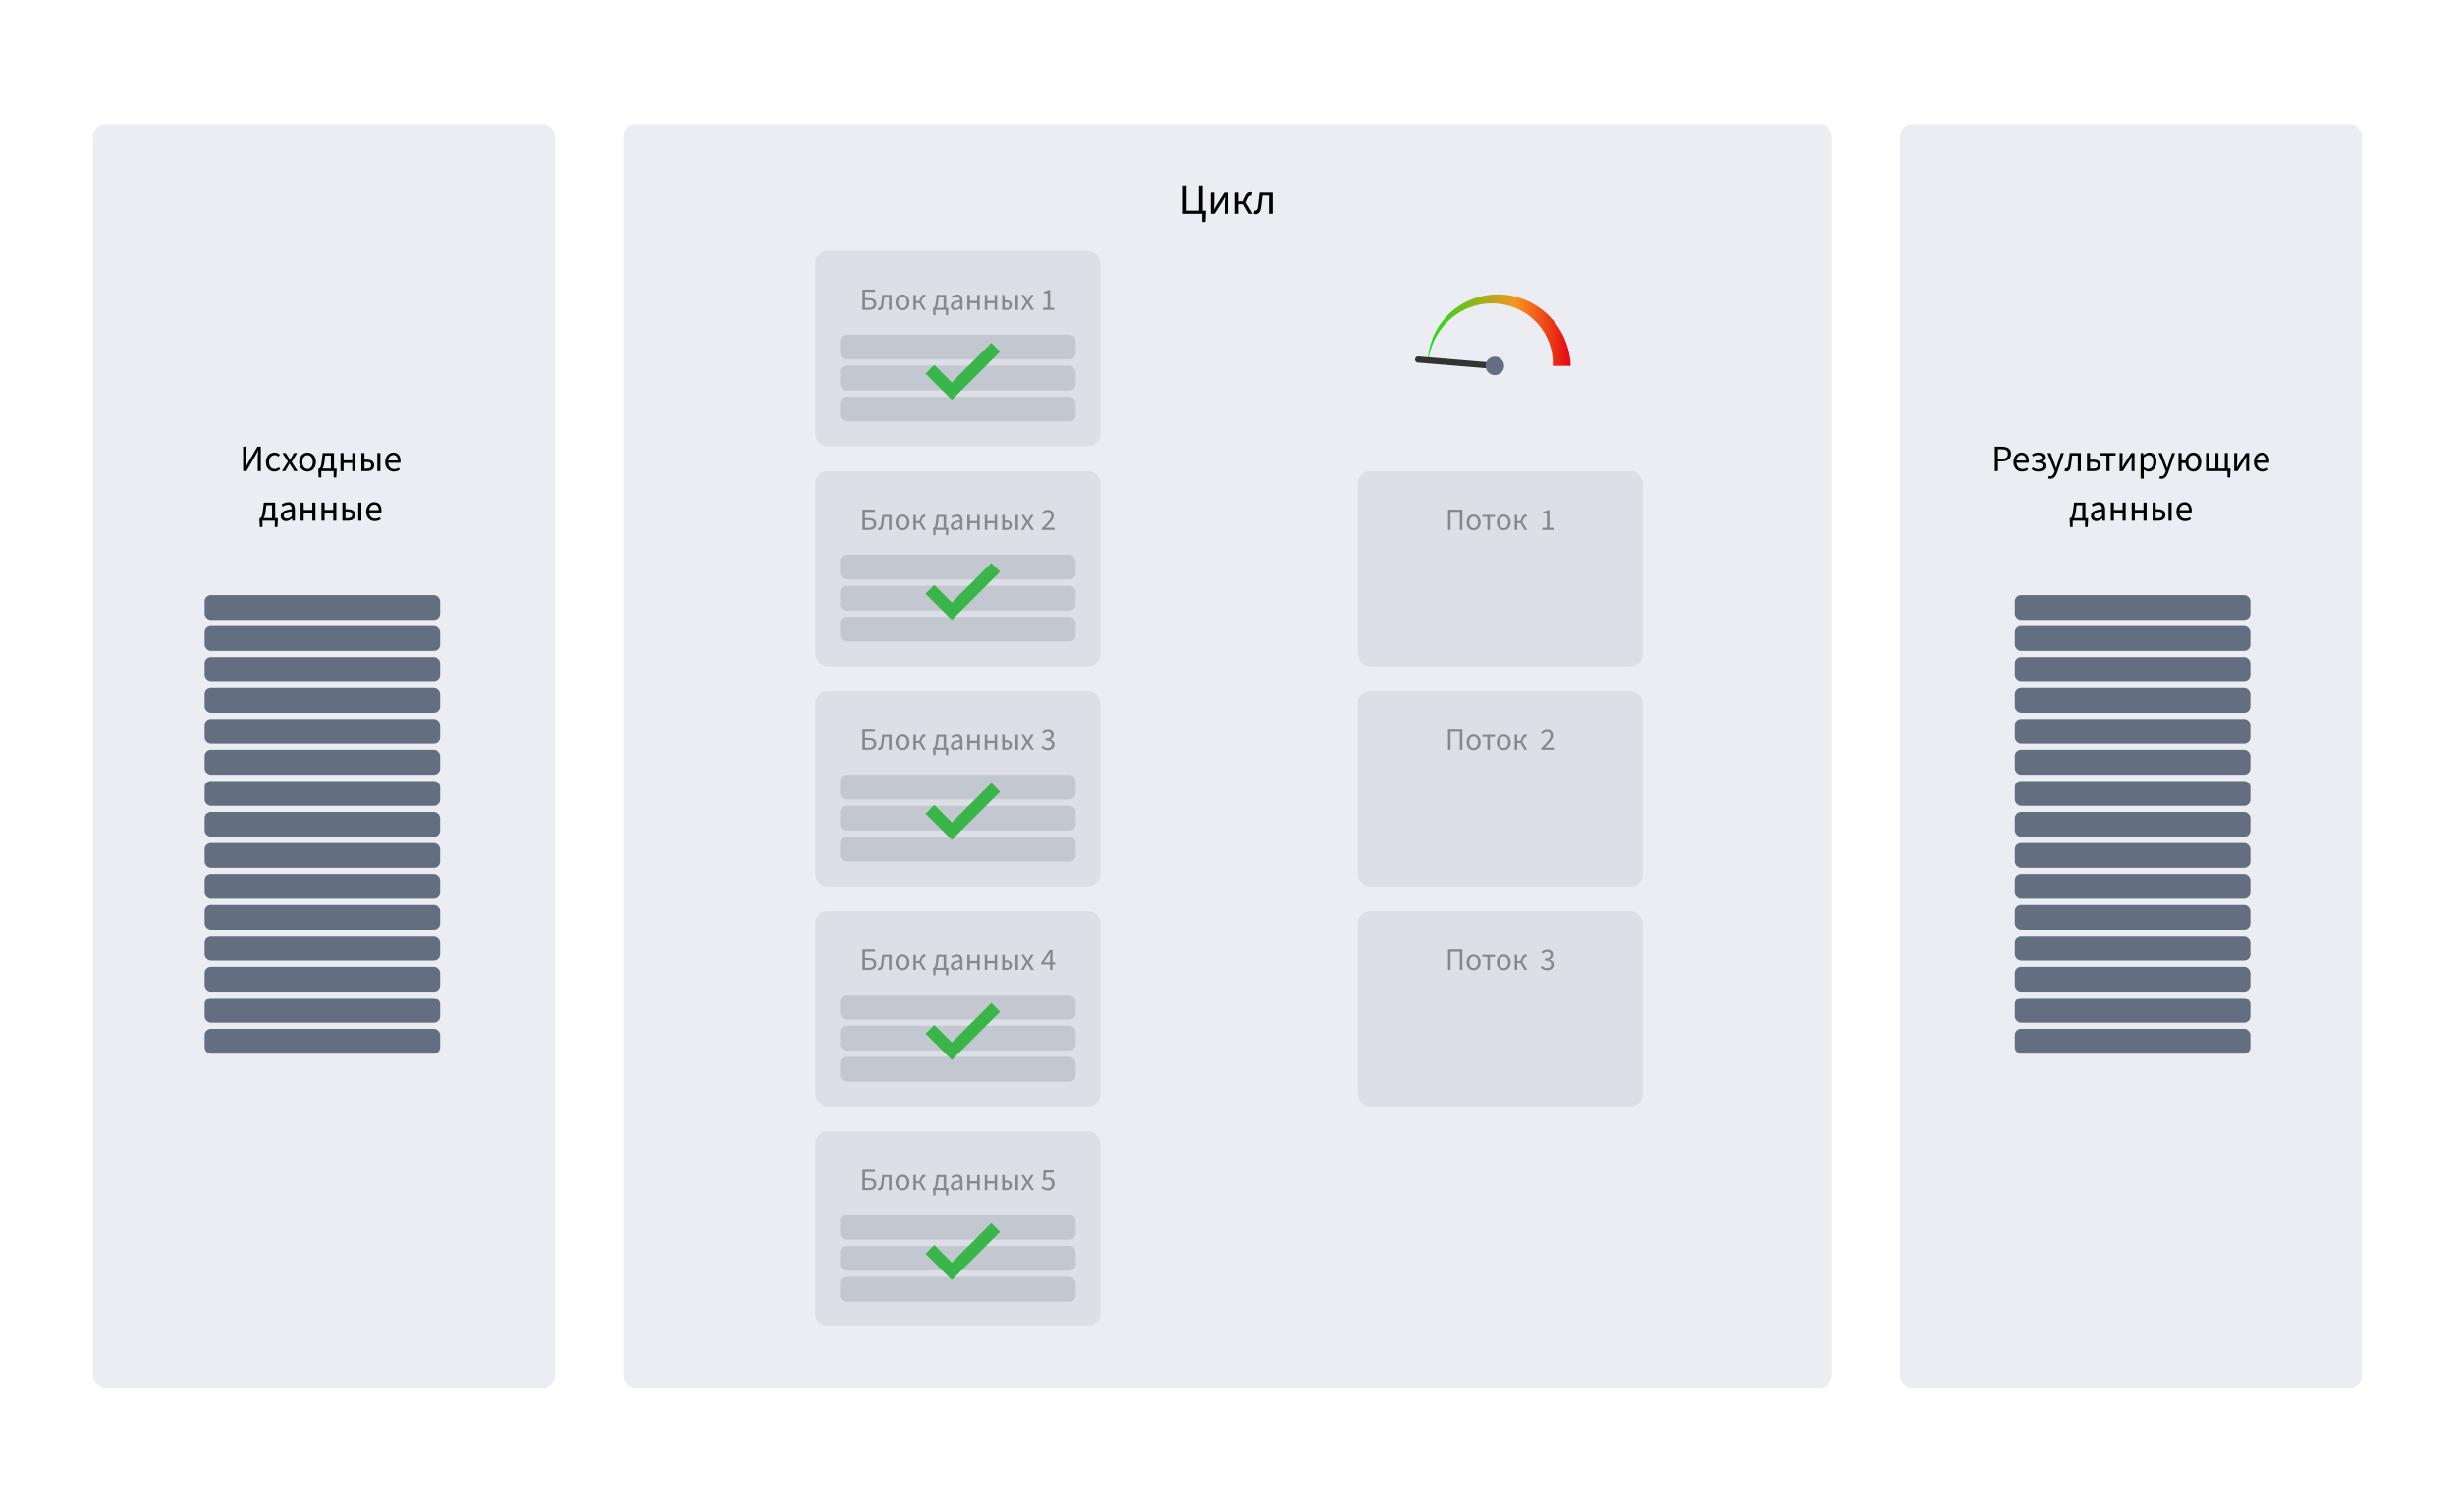 <svg width="792" height="488" viewBox="0 0 792 488" fill="none" xmlns="http://www.w3.org/2000/svg">
<rect width="792" height="488" fill="white"/>
<rect x="613" y="40" width="149" height="408" rx="4" fill="#ECEDF2"/>
<rect x="201" y="40" width="390" height="408" rx="4" fill="#ECEDF2"/>
<rect x="30" y="40" width="149" height="408" rx="4" fill="#ECEDF2"/>
<rect x="66" y="192" width="76" height="8" rx="2" fill="#636F80"/>
<rect x="66" y="202" width="76" height="8" rx="2" fill="#636F80"/>
<rect x="66" y="212" width="76" height="8" rx="2" fill="#636F80"/>
<rect x="66" y="222" width="76" height="8" rx="2" fill="#636F80"/>
<rect x="66" y="232" width="76" height="8" rx="2" fill="#636F80"/>
<rect x="66" y="242" width="76" height="8" rx="2" fill="#636F80"/>
<rect x="66" y="252" width="76" height="8" rx="2" fill="#636F80"/>
<rect x="66" y="262" width="76" height="8" rx="2" fill="#636F80"/>
<rect x="66" y="272" width="76" height="8" rx="2" fill="#636F80"/>
<rect x="66" y="282" width="76" height="8" rx="2" fill="#636F80"/>
<rect x="66" y="292" width="76" height="8" rx="2" fill="#636F80"/>
<rect x="66" y="302" width="76" height="8" rx="2" fill="#636F80"/>
<rect x="66" y="312" width="76" height="8" rx="2" fill="#636F80"/>
<rect x="66" y="322" width="76" height="8" rx="2" fill="#636F80"/>
<rect x="66" y="332" width="76" height="8" rx="2" fill="#636F80"/>
<rect x="650" y="192" width="76" height="8" rx="2" fill="#636F80"/>
<rect x="650" y="202" width="76" height="8" rx="2" fill="#636F80"/>
<rect x="650" y="212" width="76" height="8" rx="2" fill="#636F80"/>
<rect x="650" y="222" width="76" height="8" rx="2" fill="#636F80"/>
<rect x="650" y="232" width="76" height="8" rx="2" fill="#636F80"/>
<rect x="650" y="242" width="76" height="8" rx="2" fill="#636F80"/>
<rect x="650" y="252" width="76" height="8" rx="2" fill="#636F80"/>
<rect x="650" y="262" width="76" height="8" rx="2" fill="#636F80"/>
<rect x="650" y="272" width="76" height="8" rx="2" fill="#636F80"/>
<rect x="650" y="282" width="76" height="8" rx="2" fill="#636F80"/>
<rect x="650" y="292" width="76" height="8" rx="2" fill="#636F80"/>
<rect x="650" y="302" width="76" height="8" rx="2" fill="#636F80"/>
<rect x="650" y="312" width="76" height="8" rx="2" fill="#636F80"/>
<rect x="650" y="322" width="76" height="8" rx="2" fill="#636F80"/>
<rect x="650" y="332" width="76" height="8" rx="2" fill="#636F80"/>
<path d="M500.922 118.057C501.037 115.603 500.678 113.117 499.835 110.769C498.995 108.421 497.676 106.217 495.966 104.331C494.253 102.449 492.153 100.89 489.81 99.789C487.469 98.686 484.888 98.047 482.25 97.92C479.612 97.805 476.934 98.202 474.411 99.119C471.888 100.032 469.525 101.46 467.508 103.305C465.494 105.152 463.828 107.414 462.655 109.935C461.478 112.454 460.802 115.23 460.677 118.057C460.561 115.231 460.995 112.358 461.985 109.657C462.971 106.955 464.505 104.431 466.482 102.279C468.462 100.129 470.882 98.355 473.578 97.108C476.271 95.857 479.239 95.143 482.25 95.017C485.26 94.901 488.324 95.373 491.199 96.437C494.076 97.497 496.759 99.14 499.043 101.252C501.324 103.366 503.205 105.948 504.524 108.823C505.848 111.695 506.599 114.857 506.724 118.057H500.922Z" fill="url(#paint0_linear_1076_1852)"/>
<path d="M482.25 118.057L457.5 116" stroke="#333333" stroke-width="2" stroke-linecap="round" stroke-linejoin="round"/>
<path d="M482.249 121.047C483.9 121.047 485.238 119.708 485.238 118.057C485.238 116.405 483.9 115.066 482.249 115.066C480.599 115.066 479.261 116.405 479.261 118.057C479.261 119.708 480.599 121.047 482.249 121.047Z" fill="#636F80"/>
<rect x="263" y="81" width="92" height="63" rx="4" fill="#DDDFE7"/>
<path opacity="0.5" d="M278.235 100V93.44H282.295V94.15H279.075V96.2H280.325C281.715 96.2 282.725 96.7 282.725 98.01C282.725 99.38 281.805 100 280.365 100H278.235ZM279.075 99.33H280.225C281.335 99.33 281.895 98.93 281.895 98.03C281.895 97.19 281.315 96.84 280.205 96.84H279.075V99.33ZM283.686 100.09C283.496 100.09 283.376 100.07 283.236 100.01L283.396 99.25C283.456 99.27 283.526 99.29 283.616 99.29C283.956 99.29 284.176 98.98 284.266 98.29C284.396 97.24 284.516 96.19 284.636 95.14H287.626V100H286.796V95.81H285.296C285.186 96.71 285.086 97.61 284.976 98.5C284.836 99.56 284.396 100.09 283.686 100.09ZM291.158 100.12C289.968 100.12 288.908 99.19 288.908 97.58C288.908 95.95 289.968 95.02 291.158 95.02C292.348 95.02 293.418 95.95 293.418 97.58C293.418 99.19 292.348 100.12 291.158 100.12ZM291.158 99.43C291.998 99.43 292.558 98.69 292.558 97.58C292.558 96.46 291.998 95.71 291.158 95.71C290.328 95.71 289.768 96.46 289.768 97.58C289.768 98.69 290.328 99.43 291.158 99.43ZM294.688 100V95.14H295.508V97.14H296.528L297.008 96.06C297.398 95.2 297.768 95.04 298.298 95.04C298.408 95.04 298.508 95.06 298.588 95.1L298.438 95.88C298.378 95.86 298.348 95.85 298.278 95.85C298.028 95.85 297.828 95.93 297.578 96.49L297.168 97.44L298.728 100H297.828L296.558 97.81H295.508V100H294.688ZM302.661 97.45C302.551 98.4 302.361 98.97 302.141 99.32H304.391V95.81H302.851L302.661 97.45ZM301.811 100V101.72H301.101L301.011 99.85V99.32H301.251C301.521 99.18 301.741 98.85 301.931 97.29L302.191 95.14H305.221V99.32H305.931V99.85L305.841 101.72H305.131V100H301.811ZM308.132 100.12C307.322 100.12 306.712 99.62 306.712 98.74C306.712 97.66 307.612 97.14 309.692 96.91C309.682 96.3 309.482 95.71 308.692 95.71C308.132 95.71 307.622 95.96 307.242 96.21L306.922 95.65C307.372 95.35 308.052 95.02 308.832 95.02C310.012 95.02 310.522 95.81 310.522 97.01V100H309.842L309.762 99.42H309.732C309.272 99.81 308.742 100.12 308.132 100.12ZM308.362 99.44C308.832 99.44 309.222 99.23 309.692 98.82V97.5C308.052 97.69 307.522 98.06 307.522 98.69C307.522 99.23 307.892 99.44 308.362 99.44ZM312.061 100V95.14H312.891V97.11H315.221V95.14H316.051V100H315.221V97.84H312.891V100H312.061ZM317.676 100V95.14H318.506V97.11H320.836V95.14H321.666V100H320.836V97.84H318.506V100H317.676ZM323.292 100V95.14H324.122V96.93H324.802C325.952 96.93 326.732 97.38 326.732 98.45C326.732 99.53 325.952 100 324.802 100H323.292ZM324.122 99.34H324.712C325.532 99.34 325.922 99.06 325.922 98.45C325.922 97.84 325.532 97.57 324.712 97.57H324.122V99.34ZM327.572 100V95.14H328.402V100H327.572ZM329.36 100L330.95 97.46L329.48 95.14H330.38L331.03 96.2C331.18 96.47 331.34 96.74 331.5 97.01H331.54C331.69 96.74 331.83 96.47 331.98 96.2L332.57 95.14H333.44L331.97 97.55L333.55 100H332.65L331.94 98.87C331.77 98.58 331.59 98.28 331.41 98H331.37C331.21 98.28 331.05 98.58 330.88 98.87L330.23 100H329.36ZM336.484 100V99.31H337.944V94.63H336.774V94.09C337.364 93.99 337.784 93.83 338.134 93.62H338.774V99.31H340.084V100H336.484Z" fill="#333333"/>
<rect x="271" y="108" width="76" height="8" rx="2" fill="#C3C7D0"/>
<rect x="271" y="118" width="76" height="8" rx="2" fill="#C3C7D0"/>
<rect x="271" y="128" width="76" height="8" rx="2" fill="#C3C7D0"/>
<path d="M300 119.142L307.071 126.213L321.213 112.071" stroke="#39B54A" stroke-width="4"/>
<rect x="263" y="152" width="92" height="63" rx="4" fill="#DDDFE7"/>
<path opacity="0.5" d="M278.235 171V164.44H282.295V165.15H279.075V167.2H280.325C281.715 167.2 282.725 167.7 282.725 169.01C282.725 170.38 281.805 171 280.365 171H278.235ZM279.075 170.33H280.225C281.335 170.33 281.895 169.93 281.895 169.03C281.895 168.19 281.315 167.84 280.205 167.84H279.075V170.33ZM283.686 171.09C283.496 171.09 283.376 171.07 283.236 171.01L283.396 170.25C283.456 170.27 283.526 170.29 283.616 170.29C283.956 170.29 284.176 169.98 284.266 169.29C284.396 168.24 284.516 167.19 284.636 166.14H287.626V171H286.796V166.81H285.296C285.186 167.71 285.086 168.61 284.976 169.5C284.836 170.56 284.396 171.09 283.686 171.09ZM291.158 171.12C289.968 171.12 288.908 170.19 288.908 168.58C288.908 166.95 289.968 166.02 291.158 166.02C292.348 166.02 293.418 166.95 293.418 168.58C293.418 170.19 292.348 171.12 291.158 171.12ZM291.158 170.43C291.998 170.43 292.558 169.69 292.558 168.58C292.558 167.46 291.998 166.71 291.158 166.71C290.328 166.71 289.768 167.46 289.768 168.58C289.768 169.69 290.328 170.43 291.158 170.43ZM294.688 171V166.14H295.508V168.14H296.528L297.008 167.06C297.398 166.2 297.768 166.04 298.298 166.04C298.408 166.04 298.508 166.06 298.588 166.1L298.438 166.88C298.378 166.86 298.348 166.85 298.278 166.85C298.028 166.85 297.828 166.93 297.578 167.49L297.168 168.44L298.728 171H297.828L296.558 168.81H295.508V171H294.688ZM302.661 168.45C302.551 169.4 302.361 169.97 302.141 170.32H304.391V166.81H302.851L302.661 168.45ZM301.811 171V172.72H301.101L301.011 170.85V170.32H301.251C301.521 170.18 301.741 169.85 301.931 168.29L302.191 166.14H305.221V170.32H305.931V170.85L305.841 172.72H305.131V171H301.811ZM308.132 171.12C307.322 171.12 306.712 170.62 306.712 169.74C306.712 168.66 307.612 168.14 309.692 167.91C309.682 167.3 309.482 166.71 308.692 166.71C308.132 166.71 307.622 166.96 307.242 167.21L306.922 166.65C307.372 166.35 308.052 166.02 308.832 166.02C310.012 166.02 310.522 166.81 310.522 168.01V171H309.842L309.762 170.42H309.732C309.272 170.81 308.742 171.12 308.132 171.12ZM308.362 170.44C308.832 170.44 309.222 170.23 309.692 169.82V168.5C308.052 168.69 307.522 169.06 307.522 169.69C307.522 170.23 307.892 170.44 308.362 170.44ZM312.061 171V166.14H312.891V168.11H315.221V166.14H316.051V171H315.221V168.84H312.891V171H312.061ZM317.676 171V166.14H318.506V168.11H320.836V166.14H321.666V171H320.836V168.84H318.506V171H317.676ZM323.292 171V166.14H324.122V167.93H324.802C325.952 167.93 326.732 168.38 326.732 169.45C326.732 170.53 325.952 171 324.802 171H323.292ZM324.122 170.34H324.712C325.532 170.34 325.922 170.06 325.922 169.45C325.922 168.84 325.532 168.57 324.712 168.57H324.122V170.34ZM327.572 171V166.14H328.402V171H327.572ZM329.36 171L330.95 168.46L329.48 166.14H330.38L331.03 167.2C331.18 167.47 331.34 167.74 331.5 168.01H331.54C331.69 167.74 331.83 167.47 331.98 167.2L332.57 166.14H333.44L331.97 168.55L333.55 171H332.65L331.94 169.87C331.77 169.58 331.59 169.28 331.41 169H331.37C331.21 169.28 331.05 169.58 330.88 169.87L330.23 171H329.36ZM336.094 171V170.49C337.994 168.63 339.094 167.45 339.094 166.42C339.094 165.69 338.694 165.18 337.884 165.18C337.354 165.18 336.894 165.52 336.534 165.94L336.064 165.49C336.594 164.89 337.164 164.5 337.984 164.5C339.164 164.5 339.904 165.25 339.904 166.37C339.904 167.61 338.784 168.76 337.234 170.34C337.584 170.31 337.974 170.29 338.304 170.29H340.214V171H336.094Z" fill="#333333"/>
<rect x="271" y="179" width="76" height="8" rx="2" fill="#C3C7D0"/>
<rect x="271" y="189" width="76" height="8" rx="2" fill="#C3C7D0"/>
<rect x="271" y="199" width="76" height="8" rx="2" fill="#C3C7D0"/>
<path d="M300 190.142L307.071 197.213L321.213 183.071" stroke="#39B54A" stroke-width="4"/>
<rect x="263" y="223" width="92" height="63" rx="4" fill="#DDDFE7"/>
<path opacity="0.5" d="M278.235 242V235.44H282.295V236.15H279.075V238.2H280.325C281.715 238.2 282.725 238.7 282.725 240.01C282.725 241.38 281.805 242 280.365 242H278.235ZM279.075 241.33H280.225C281.335 241.33 281.895 240.93 281.895 240.03C281.895 239.19 281.315 238.84 280.205 238.84H279.075V241.33ZM283.686 242.09C283.496 242.09 283.376 242.07 283.236 242.01L283.396 241.25C283.456 241.27 283.526 241.29 283.616 241.29C283.956 241.29 284.176 240.98 284.266 240.29C284.396 239.24 284.516 238.19 284.636 237.14H287.626V242H286.796V237.81H285.296C285.186 238.71 285.086 239.61 284.976 240.5C284.836 241.56 284.396 242.09 283.686 242.09ZM291.158 242.12C289.968 242.12 288.908 241.19 288.908 239.58C288.908 237.95 289.968 237.02 291.158 237.02C292.348 237.02 293.418 237.95 293.418 239.58C293.418 241.19 292.348 242.12 291.158 242.12ZM291.158 241.43C291.998 241.43 292.558 240.69 292.558 239.58C292.558 238.46 291.998 237.71 291.158 237.71C290.328 237.71 289.768 238.46 289.768 239.58C289.768 240.69 290.328 241.43 291.158 241.43ZM294.688 242V237.14H295.508V239.14H296.528L297.008 238.06C297.398 237.2 297.768 237.04 298.298 237.04C298.408 237.04 298.508 237.06 298.588 237.1L298.438 237.88C298.378 237.86 298.348 237.85 298.278 237.85C298.028 237.85 297.828 237.93 297.578 238.49L297.168 239.44L298.728 242H297.828L296.558 239.81H295.508V242H294.688ZM302.661 239.45C302.551 240.4 302.361 240.97 302.141 241.32H304.391V237.81H302.851L302.661 239.45ZM301.811 242V243.72H301.101L301.011 241.85V241.32H301.251C301.521 241.18 301.741 240.85 301.931 239.29L302.191 237.14H305.221V241.32H305.931V241.85L305.841 243.72H305.131V242H301.811ZM308.132 242.12C307.322 242.12 306.712 241.62 306.712 240.74C306.712 239.66 307.612 239.14 309.692 238.91C309.682 238.3 309.482 237.71 308.692 237.71C308.132 237.71 307.622 237.96 307.242 238.21L306.922 237.65C307.372 237.35 308.052 237.02 308.832 237.02C310.012 237.02 310.522 237.81 310.522 239.01V242H309.842L309.762 241.42H309.732C309.272 241.81 308.742 242.12 308.132 242.12ZM308.362 241.44C308.832 241.44 309.222 241.23 309.692 240.82V239.5C308.052 239.69 307.522 240.06 307.522 240.69C307.522 241.23 307.892 241.44 308.362 241.44ZM312.061 242V237.14H312.891V239.11H315.221V237.14H316.051V242H315.221V239.84H312.891V242H312.061ZM317.676 242V237.14H318.506V239.11H320.836V237.14H321.666V242H320.836V239.84H318.506V242H317.676ZM323.292 242V237.14H324.122V238.93H324.802C325.952 238.93 326.732 239.38 326.732 240.45C326.732 241.53 325.952 242 324.802 242H323.292ZM324.122 241.34H324.712C325.532 241.34 325.922 241.06 325.922 240.45C325.922 239.84 325.532 239.57 324.712 239.57H324.122V241.34ZM327.572 242V237.14H328.402V242H327.572ZM329.36 242L330.95 239.46L329.48 237.14H330.38L331.03 238.2C331.18 238.47 331.34 238.74 331.5 239.01H331.54C331.69 238.74 331.83 238.47 331.98 238.2L332.57 237.14H333.44L331.97 239.55L333.55 242H332.65L331.94 240.87C331.77 240.58 331.59 240.28 331.41 240H331.37C331.21 240.28 331.05 240.58 330.88 240.87L330.23 242H329.36ZM338.054 242.12C337.034 242.12 336.384 241.69 335.954 241.22L336.374 240.68C336.754 241.08 337.254 241.43 338.004 241.43C338.774 241.43 339.324 240.98 339.324 240.27C339.324 239.51 338.804 239 337.284 239V238.37C338.634 238.37 339.094 237.85 339.094 237.18C339.094 236.57 338.674 236.18 337.994 236.18C337.464 236.18 337.014 236.45 336.634 236.82L336.194 236.3C336.684 235.84 337.274 235.5 338.024 235.5C339.134 235.5 339.934 236.09 339.934 237.12C339.934 237.89 339.474 238.38 338.784 238.64V238.68C339.554 238.86 340.164 239.42 340.164 240.3C340.164 241.43 339.224 242.12 338.054 242.12Z" fill="#333333"/>
<rect x="271" y="250" width="76" height="8" rx="2" fill="#C3C7D0"/>
<rect x="271" y="260" width="76" height="8" rx="2" fill="#C3C7D0"/>
<rect x="271" y="270" width="76" height="8" rx="2" fill="#C3C7D0"/>
<path d="M300 261.142L307.071 268.213L321.213 254.071" stroke="#39B54A" stroke-width="4"/>
<rect x="263" y="294" width="92" height="63" rx="4" fill="#DDDFE7"/>
<path opacity="0.5" d="M278.235 313V306.44H282.295V307.15H279.075V309.2H280.325C281.715 309.2 282.725 309.7 282.725 311.01C282.725 312.38 281.805 313 280.365 313H278.235ZM279.075 312.33H280.225C281.335 312.33 281.895 311.93 281.895 311.03C281.895 310.19 281.315 309.84 280.205 309.84H279.075V312.33ZM283.686 313.09C283.496 313.09 283.376 313.07 283.236 313.01L283.396 312.25C283.456 312.27 283.526 312.29 283.616 312.29C283.956 312.29 284.176 311.98 284.266 311.29C284.396 310.24 284.516 309.19 284.636 308.14H287.626V313H286.796V308.81H285.296C285.186 309.71 285.086 310.61 284.976 311.5C284.836 312.56 284.396 313.09 283.686 313.09ZM291.158 313.12C289.968 313.12 288.908 312.19 288.908 310.58C288.908 308.95 289.968 308.02 291.158 308.02C292.348 308.02 293.418 308.95 293.418 310.58C293.418 312.19 292.348 313.12 291.158 313.12ZM291.158 312.43C291.998 312.43 292.558 311.69 292.558 310.58C292.558 309.46 291.998 308.71 291.158 308.71C290.328 308.71 289.768 309.46 289.768 310.58C289.768 311.69 290.328 312.43 291.158 312.43ZM294.688 313V308.14H295.508V310.14H296.528L297.008 309.06C297.398 308.2 297.768 308.04 298.298 308.04C298.408 308.04 298.508 308.06 298.588 308.1L298.438 308.88C298.378 308.86 298.348 308.85 298.278 308.85C298.028 308.85 297.828 308.93 297.578 309.49L297.168 310.44L298.728 313H297.828L296.558 310.81H295.508V313H294.688ZM302.661 310.45C302.551 311.4 302.361 311.97 302.141 312.32H304.391V308.81H302.851L302.661 310.45ZM301.811 313V314.72H301.101L301.011 312.85V312.32H301.251C301.521 312.18 301.741 311.85 301.931 310.29L302.191 308.14H305.221V312.32H305.931V312.85L305.841 314.72H305.131V313H301.811ZM308.132 313.12C307.322 313.12 306.712 312.62 306.712 311.74C306.712 310.66 307.612 310.14 309.692 309.91C309.682 309.3 309.482 308.71 308.692 308.71C308.132 308.71 307.622 308.96 307.242 309.21L306.922 308.65C307.372 308.35 308.052 308.02 308.832 308.02C310.012 308.02 310.522 308.81 310.522 310.01V313H309.842L309.762 312.42H309.732C309.272 312.81 308.742 313.12 308.132 313.12ZM308.362 312.44C308.832 312.44 309.222 312.23 309.692 311.82V310.5C308.052 310.69 307.522 311.06 307.522 311.69C307.522 312.23 307.892 312.44 308.362 312.44ZM312.061 313V308.14H312.891V310.11H315.221V308.14H316.051V313H315.221V310.84H312.891V313H312.061ZM317.676 313V308.14H318.506V310.11H320.836V308.14H321.666V313H320.836V310.84H318.506V313H317.676ZM323.292 313V308.14H324.122V309.93H324.802C325.952 309.93 326.732 310.38 326.732 311.45C326.732 312.53 325.952 313 324.802 313H323.292ZM324.122 312.34H324.712C325.532 312.34 325.922 312.06 325.922 311.45C325.922 310.84 325.532 310.57 324.712 310.57H324.122V312.34ZM327.572 313V308.14H328.402V313H327.572ZM329.36 313L330.95 310.46L329.48 308.14H330.38L331.03 309.2C331.18 309.47 331.34 309.74 331.5 310.01H331.54C331.69 309.74 331.83 309.47 331.98 309.2L332.57 308.14H333.44L331.97 310.55L333.55 313H332.65L331.94 311.87C331.77 311.58 331.59 311.28 331.41 311H331.37C331.21 311.28 331.05 311.58 330.88 311.87L330.23 313H329.36ZM336.734 310.58H338.734V308.73C338.734 308.4 338.764 307.85 338.784 307.51H338.744C338.584 307.81 338.404 308.09 338.224 308.41L336.734 310.58ZM338.734 313V311.24H335.864V310.69L338.594 306.62H339.514V310.58H340.384V311.24H339.514V313H338.734Z" fill="#333333"/>
<rect x="271" y="321" width="76" height="8" rx="2" fill="#C3C7D0"/>
<rect x="271" y="331" width="76" height="8" rx="2" fill="#C3C7D0"/>
<rect x="271" y="341" width="76" height="8" rx="2" fill="#C3C7D0"/>
<path d="M300 332.142L307.071 339.213L321.213 325.071" stroke="#39B54A" stroke-width="4"/>
<rect x="263" y="365" width="92" height="63" rx="4" fill="#DDDFE7"/>
<path opacity="0.5" d="M278.235 384V377.44H282.295V378.15H279.075V380.2H280.325C281.715 380.2 282.725 380.7 282.725 382.01C282.725 383.38 281.805 384 280.365 384H278.235ZM279.075 383.33H280.225C281.335 383.33 281.895 382.93 281.895 382.03C281.895 381.19 281.315 380.84 280.205 380.84H279.075V383.33ZM283.686 384.09C283.496 384.09 283.376 384.07 283.236 384.01L283.396 383.25C283.456 383.27 283.526 383.29 283.616 383.29C283.956 383.29 284.176 382.98 284.266 382.29C284.396 381.24 284.516 380.19 284.636 379.14H287.626V384H286.796V379.81H285.296C285.186 380.71 285.086 381.61 284.976 382.5C284.836 383.56 284.396 384.09 283.686 384.09ZM291.158 384.12C289.968 384.12 288.908 383.19 288.908 381.58C288.908 379.95 289.968 379.02 291.158 379.02C292.348 379.02 293.418 379.95 293.418 381.58C293.418 383.19 292.348 384.12 291.158 384.12ZM291.158 383.43C291.998 383.43 292.558 382.69 292.558 381.58C292.558 380.46 291.998 379.71 291.158 379.71C290.328 379.71 289.768 380.46 289.768 381.58C289.768 382.69 290.328 383.43 291.158 383.43ZM294.688 384V379.14H295.508V381.14H296.528L297.008 380.06C297.398 379.2 297.768 379.04 298.298 379.04C298.408 379.04 298.508 379.06 298.588 379.1L298.438 379.88C298.378 379.86 298.348 379.85 298.278 379.85C298.028 379.85 297.828 379.93 297.578 380.49L297.168 381.44L298.728 384H297.828L296.558 381.81H295.508V384H294.688ZM302.661 381.45C302.551 382.4 302.361 382.97 302.141 383.32H304.391V379.81H302.851L302.661 381.45ZM301.811 384V385.72H301.101L301.011 383.85V383.32H301.251C301.521 383.18 301.741 382.85 301.931 381.29L302.191 379.14H305.221V383.32H305.931V383.85L305.841 385.72H305.131V384H301.811ZM308.132 384.12C307.322 384.12 306.712 383.62 306.712 382.74C306.712 381.66 307.612 381.14 309.692 380.91C309.682 380.3 309.482 379.71 308.692 379.71C308.132 379.71 307.622 379.96 307.242 380.21L306.922 379.65C307.372 379.35 308.052 379.02 308.832 379.02C310.012 379.02 310.522 379.81 310.522 381.01V384H309.842L309.762 383.42H309.732C309.272 383.81 308.742 384.12 308.132 384.12ZM308.362 383.44C308.832 383.44 309.222 383.23 309.692 382.82V381.5C308.052 381.69 307.522 382.06 307.522 382.69C307.522 383.23 307.892 383.44 308.362 383.44ZM312.061 384V379.14H312.891V381.11H315.221V379.14H316.051V384H315.221V381.84H312.891V384H312.061ZM317.676 384V379.14H318.506V381.11H320.836V379.14H321.666V384H320.836V381.84H318.506V384H317.676ZM323.292 384V379.14H324.122V380.93H324.802C325.952 380.93 326.732 381.38 326.732 382.45C326.732 383.53 325.952 384 324.802 384H323.292ZM324.122 383.34H324.712C325.532 383.34 325.922 383.06 325.922 382.45C325.922 381.84 325.532 381.57 324.712 381.57H324.122V383.34ZM327.572 384V379.14H328.402V384H327.572ZM329.36 384L330.95 381.46L329.48 379.14H330.38L331.03 380.2C331.18 380.47 331.34 380.74 331.5 381.01H331.54C331.69 380.74 331.83 380.47 331.98 380.2L332.57 379.14H333.44L331.97 381.55L333.55 384H332.65L331.94 382.87C331.77 382.58 331.59 382.28 331.41 382H331.37C331.21 382.28 331.05 382.58 330.88 382.87L330.23 384H329.36ZM338.034 384.12C337.014 384.12 336.384 383.69 335.944 383.25L336.344 382.7C336.724 383.08 337.204 383.43 337.954 383.43C338.734 383.43 339.344 382.87 339.344 381.98C339.344 381.1 338.814 380.59 337.994 380.59C337.554 380.59 337.284 380.72 336.904 380.97L336.464 380.69L336.674 377.62H339.874V378.34H337.404L337.234 380.22C337.534 380.06 337.824 379.96 338.214 379.96C339.294 379.96 340.184 380.58 340.184 381.96C340.184 383.34 339.144 384.12 338.034 384.12Z" fill="#333333"/>
<rect x="271" y="392" width="76" height="8" rx="2" fill="#C3C7D0"/>
<rect x="271" y="402" width="76" height="8" rx="2" fill="#C3C7D0"/>
<rect x="271" y="412" width="76" height="8" rx="2" fill="#C3C7D0"/>
<path d="M300 403.142L307.071 410.213L321.213 396.071" stroke="#39B54A" stroke-width="4"/>
<rect x="438" y="152" width="92" height="63" rx="4" fill="#DDDFE7"/>
<path opacity="0.5" d="M467.146 171V164.44H471.796V171H470.956V165.15H467.986V171H467.146ZM475.401 171.12C474.211 171.12 473.151 170.19 473.151 168.58C473.151 166.95 474.211 166.02 475.401 166.02C476.591 166.02 477.661 166.95 477.661 168.58C477.661 170.19 476.591 171.12 475.401 171.12ZM475.401 170.43C476.241 170.43 476.801 169.69 476.801 168.58C476.801 167.46 476.241 166.71 475.401 166.71C474.571 166.71 474.011 167.46 474.011 168.58C474.011 169.69 474.571 170.43 475.401 170.43ZM479.835 171V166.81H478.205V166.14H482.285V166.81H480.665V171H479.835ZM485.118 171.12C483.928 171.12 482.868 170.19 482.868 168.58C482.868 166.95 483.928 166.02 485.118 166.02C486.308 166.02 487.378 166.95 487.378 168.58C487.378 170.19 486.308 171.12 485.118 171.12ZM485.118 170.43C485.958 170.43 486.518 169.69 486.518 168.58C486.518 167.46 485.958 166.71 485.118 166.71C484.288 166.71 483.728 167.46 483.728 168.58C483.728 169.69 484.288 170.43 485.118 170.43ZM488.648 171V166.14H489.468V168.14H490.488L490.968 167.06C491.358 166.2 491.728 166.04 492.258 166.04C492.368 166.04 492.468 166.06 492.548 166.1L492.398 166.88C492.338 166.86 492.308 166.85 492.238 166.85C491.988 166.85 491.788 166.93 491.538 167.49L491.128 168.44L492.688 171H491.788L490.518 168.81H489.468V171H488.648ZM497.573 171V170.31H499.033V165.63H497.863V165.09C498.453 164.99 498.873 164.83 499.223 164.62H499.863V170.31H501.173V171H497.573Z" fill="#333333"/>
<rect x="438" y="223" width="92" height="63" rx="4" fill="#DDDFE7"/>
<path opacity="0.5" d="M467.146 242V235.44H471.796V242H470.956V236.15H467.986V242H467.146ZM475.401 242.12C474.211 242.12 473.151 241.19 473.151 239.58C473.151 237.95 474.211 237.02 475.401 237.02C476.591 237.02 477.661 237.95 477.661 239.58C477.661 241.19 476.591 242.12 475.401 242.12ZM475.401 241.43C476.241 241.43 476.801 240.69 476.801 239.58C476.801 238.46 476.241 237.71 475.401 237.71C474.571 237.71 474.011 238.46 474.011 239.58C474.011 240.69 474.571 241.43 475.401 241.43ZM479.835 242V237.81H478.205V237.14H482.285V237.81H480.665V242H479.835ZM485.118 242.12C483.928 242.12 482.868 241.19 482.868 239.58C482.868 237.95 483.928 237.02 485.118 237.02C486.308 237.02 487.378 237.95 487.378 239.58C487.378 241.19 486.308 242.12 485.118 242.12ZM485.118 241.43C485.958 241.43 486.518 240.69 486.518 239.58C486.518 238.46 485.958 237.71 485.118 237.71C484.288 237.71 483.728 238.46 483.728 239.58C483.728 240.69 484.288 241.43 485.118 241.43ZM488.648 242V237.14H489.468V239.14H490.488L490.968 238.06C491.358 237.2 491.728 237.04 492.258 237.04C492.368 237.04 492.468 237.06 492.548 237.1L492.398 237.88C492.338 237.86 492.308 237.85 492.238 237.85C491.988 237.85 491.788 237.93 491.538 238.49L491.128 239.44L492.688 242H491.788L490.518 239.81H489.468V242H488.648ZM497.183 242V241.49C499.083 239.63 500.183 238.45 500.183 237.42C500.183 236.69 499.783 236.18 498.973 236.18C498.443 236.18 497.983 236.52 497.623 236.94L497.153 236.49C497.683 235.89 498.253 235.5 499.073 235.5C500.253 235.5 500.993 236.25 500.993 237.37C500.993 238.61 499.873 239.76 498.323 241.34C498.673 241.31 499.063 241.29 499.393 241.29H501.303V242H497.183Z" fill="#333333"/>
<rect x="438" y="294" width="92" height="63" rx="4" fill="#DDDFE7"/>
<path opacity="0.5" d="M467.146 313V306.44H471.796V313H470.956V307.15H467.986V313H467.146ZM475.401 313.12C474.211 313.12 473.151 312.19 473.151 310.58C473.151 308.95 474.211 308.02 475.401 308.02C476.591 308.02 477.661 308.95 477.661 310.58C477.661 312.19 476.591 313.12 475.401 313.12ZM475.401 312.43C476.241 312.43 476.801 311.69 476.801 310.58C476.801 309.46 476.241 308.71 475.401 308.71C474.571 308.71 474.011 309.46 474.011 310.58C474.011 311.69 474.571 312.43 475.401 312.43ZM479.835 313V308.81H478.205V308.14H482.285V308.81H480.665V313H479.835ZM485.118 313.12C483.928 313.12 482.868 312.19 482.868 310.58C482.868 308.95 483.928 308.02 485.118 308.02C486.308 308.02 487.378 308.95 487.378 310.58C487.378 312.19 486.308 313.12 485.118 313.12ZM485.118 312.43C485.958 312.43 486.518 311.69 486.518 310.58C486.518 309.46 485.958 308.71 485.118 308.71C484.288 308.71 483.728 309.46 483.728 310.58C483.728 311.69 484.288 312.43 485.118 312.43ZM488.648 313V308.14H489.468V310.14H490.488L490.968 309.06C491.358 308.2 491.728 308.04 492.258 308.04C492.368 308.04 492.468 308.06 492.548 308.1L492.398 308.88C492.338 308.86 492.308 308.85 492.238 308.85C491.988 308.85 491.788 308.93 491.538 309.49L491.128 310.44L492.688 313H491.788L490.518 310.81H489.468V313H488.648ZM499.143 313.12C498.123 313.12 497.473 312.69 497.043 312.22L497.463 311.68C497.843 312.08 498.343 312.43 499.093 312.43C499.863 312.43 500.413 311.98 500.413 311.27C500.413 310.51 499.893 310 498.373 310V309.37C499.723 309.37 500.183 308.85 500.183 308.18C500.183 307.57 499.763 307.18 499.083 307.18C498.553 307.18 498.103 307.45 497.723 307.82L497.283 307.3C497.773 306.84 498.363 306.5 499.113 306.5C500.223 306.5 501.023 307.09 501.023 308.12C501.023 308.89 500.563 309.38 499.873 309.64V309.68C500.643 309.86 501.253 310.42 501.253 311.3C501.253 312.43 500.313 313.12 499.143 313.12Z" fill="#333333"/>
<path d="M387.801 71.632V69H381.585V59.816H382.761V68.006H386.751V59.816H387.941V68.006H388.963V68.706L388.837 71.632H387.801ZM390.551 69V62.196H391.671V65.038C391.671 65.766 391.615 66.62 391.545 67.586H391.601C391.867 67.096 392.217 66.466 392.483 66.046L394.919 62.196H396.151V69H395.045V66.158C395.045 65.43 395.087 64.59 395.157 63.61H395.101C394.835 64.128 394.485 64.744 394.219 65.164L391.797 69H390.551ZM398.454 69V62.196H399.602V64.996H401.03L401.702 63.484C402.248 62.28 402.766 62.056 403.508 62.056C403.662 62.056 403.802 62.084 403.914 62.14L403.704 63.232C403.62 63.204 403.578 63.19 403.48 63.19C403.13 63.19 402.85 63.302 402.5 64.086L401.926 65.416L404.11 69H402.85L401.072 65.934H399.602V69H398.454ZM405.007 69.126C404.741 69.126 404.573 69.098 404.377 69.014L404.601 67.95C404.685 67.978 404.783 68.006 404.909 68.006C405.385 68.006 405.693 67.572 405.819 66.606C406.001 65.136 406.169 63.666 406.337 62.196H410.523V69H409.361V63.134H407.261C407.107 64.394 406.967 65.654 406.813 66.9C406.617 68.384 406.001 69.126 405.007 69.126Z" fill="black"/>
<path d="M78.43 152V144.128H79.414V148.22C79.414 149.036 79.342 149.924 79.282 150.728H79.33L80.182 149.072L83.05 144.128H84.142L84.154 152H83.158V147.872C83.158 147.056 83.23 146.192 83.29 145.4H83.242L82.39 147.056L79.522 152H78.43ZM88.513 152.144C86.965 152.144 85.777 151.028 85.777 149.096C85.777 147.14 87.085 146.024 88.585 146.024C89.353 146.024 89.881 146.324 90.289 146.708L89.797 147.332C89.473 147.032 89.101 146.852 88.633 146.852C87.577 146.852 86.809 147.752 86.809 149.096C86.809 150.428 87.529 151.316 88.597 151.316C89.137 151.316 89.617 151.076 89.965 150.764L90.397 151.4C89.869 151.88 89.209 152.144 88.513 152.144ZM90.959 152L92.867 148.952L91.103 146.168H92.183L92.963 147.44C93.143 147.764 93.335 148.088 93.527 148.412H93.575C93.755 148.088 93.923 147.764 94.103 147.44L94.811 146.168H95.855L94.091 149.06L95.987 152H94.907L94.055 150.644C93.851 150.296 93.635 149.936 93.419 149.6H93.371C93.179 149.936 92.987 150.296 92.783 150.644L92.003 152H90.959ZM99.211 152.144C97.783 152.144 96.511 151.028 96.511 149.096C96.511 147.14 97.783 146.024 99.211 146.024C100.639 146.024 101.923 147.14 101.923 149.096C101.923 151.028 100.639 152.144 99.211 152.144ZM99.211 151.316C100.219 151.316 100.891 150.428 100.891 149.096C100.891 147.752 100.219 146.852 99.211 146.852C98.215 146.852 97.543 147.752 97.543 149.096C97.543 150.428 98.215 151.316 99.211 151.316ZM104.671 148.94C104.539 150.08 104.311 150.764 104.047 151.184H106.747V146.972H104.899L104.671 148.94ZM103.651 152V154.064H102.799L102.691 151.82V151.184H102.979C103.303 151.016 103.567 150.62 103.795 148.748L104.107 146.168H107.743V151.184H108.595V151.82L108.487 154.064H107.635V152H103.651ZM109.845 152V146.168H110.841V148.532H113.637V146.168H114.633V152H113.637V149.408H110.841V152H109.845ZM116.584 152V146.168H117.58V148.316H118.396C119.776 148.316 120.712 148.856 120.712 150.14C120.712 151.436 119.776 152 118.396 152H116.584ZM117.58 151.208H118.288C119.272 151.208 119.74 150.872 119.74 150.14C119.74 149.408 119.272 149.084 118.288 149.084H117.58V151.208ZM121.72 152V146.168H122.716V152H121.72ZM127.033 152.144C125.473 152.144 124.249 151.016 124.249 149.084C124.249 147.188 125.533 146.024 126.865 146.024C128.353 146.024 129.205 147.08 129.205 148.76C129.205 148.976 129.193 149.156 129.157 149.348H125.233C125.317 150.548 126.049 151.34 127.153 151.34C127.717 151.34 128.209 151.184 128.617 150.908L128.965 151.544C128.461 151.904 127.837 152.144 127.033 152.144ZM125.233 148.58H128.317C128.317 147.428 127.777 146.816 126.889 146.816C126.073 146.816 125.353 147.464 125.233 148.58ZM85.692 164.94C85.56 166.08 85.332 166.764 85.068 167.184H87.768V162.972H85.92L85.692 164.94ZM84.672 168V170.064H83.82L83.712 167.82V167.184H84C84.324 167.016 84.588 166.62 84.816 164.748L85.128 162.168H88.764V167.184H89.616V167.82L89.508 170.064H88.656V168H84.672ZM92.258 168.144C91.286 168.144 90.554 167.544 90.554 166.488C90.554 165.192 91.634 164.568 94.13 164.292C94.118 163.56 93.878 162.852 92.93 162.852C92.258 162.852 91.646 163.152 91.19 163.452L90.806 162.78C91.346 162.42 92.162 162.024 93.098 162.024C94.514 162.024 95.126 162.972 95.126 164.412V168H94.31L94.214 167.304H94.178C93.626 167.772 92.99 168.144 92.258 168.144ZM92.534 167.328C93.098 167.328 93.566 167.076 94.13 166.584V165C92.162 165.228 91.526 165.672 91.526 166.428C91.526 167.076 91.97 167.328 92.534 167.328ZM96.972 168V162.168H97.968V164.532H100.764V162.168H101.76V168H100.764V165.408H97.968V168H96.972ZM103.711 168V162.168H104.707V164.532H107.503V162.168H108.499V168H107.503V165.408H104.707V168H103.711ZM110.449 168V162.168H111.445V164.316H112.261C113.641 164.316 114.577 164.856 114.577 166.14C114.577 167.436 113.641 168 112.261 168H110.449ZM111.445 167.208H112.153C113.137 167.208 113.605 166.872 113.605 166.14C113.605 165.408 113.137 165.084 112.153 165.084H111.445V167.208ZM115.585 168V162.168H116.581V168H115.585ZM120.899 168.144C119.339 168.144 118.115 167.016 118.115 165.084C118.115 163.188 119.399 162.024 120.73 162.024C122.219 162.024 123.071 163.08 123.071 164.76C123.071 164.976 123.059 165.156 123.023 165.348H119.099C119.183 166.548 119.915 167.34 121.019 167.34C121.583 167.34 122.075 167.184 122.483 166.908L122.831 167.544C122.327 167.904 121.703 168.144 120.899 168.144ZM119.099 164.58H122.183C122.183 163.428 121.643 162.816 120.755 162.816C119.939 162.816 119.219 163.464 119.099 164.58Z" fill="black"/>
<path d="M643.568 152V144.128H645.812C647.576 144.128 648.776 144.716 648.776 146.444C648.776 148.112 647.588 148.88 645.86 148.88H644.576V152H643.568ZM644.576 148.064H645.74C647.108 148.064 647.768 147.56 647.768 146.444C647.768 145.316 647.072 144.944 645.692 144.944H644.576V148.064ZM652.34 152.144C650.78 152.144 649.556 151.016 649.556 149.084C649.556 147.188 650.84 146.024 652.172 146.024C653.66 146.024 654.512 147.08 654.512 148.76C654.512 148.976 654.5 149.156 654.464 149.348H650.54C650.624 150.548 651.356 151.34 652.46 151.34C653.024 151.34 653.516 151.184 653.924 150.908L654.272 151.544C653.768 151.904 653.144 152.144 652.34 152.144ZM650.54 148.58H653.624C653.624 147.428 653.084 146.816 652.196 146.816C651.38 146.816 650.66 147.464 650.54 148.58ZM657.597 152.144C656.793 152.144 656.085 151.964 655.401 151.4L655.821 150.764C656.361 151.208 656.937 151.364 657.525 151.364C658.329 151.364 658.977 150.956 658.977 150.308C658.977 149.672 658.449 149.348 657.477 149.348H656.673V148.592H657.345C658.281 148.592 658.749 148.244 658.749 147.692C658.749 147.092 658.245 146.804 657.537 146.804C656.865 146.804 656.421 146.984 655.953 147.32L655.533 146.672C656.097 146.276 656.733 146.024 657.585 146.024C658.725 146.024 659.709 146.528 659.709 147.596C659.709 148.16 659.349 148.652 658.737 148.892V148.94C659.421 149.12 659.949 149.552 659.949 150.392C659.949 151.472 658.857 152.144 657.597 152.144ZM661.475 154.508C661.199 154.508 660.971 154.46 660.779 154.388L660.995 153.608C661.139 153.656 661.283 153.68 661.427 153.68C662.075 153.68 662.495 153.164 662.735 152.444L662.867 152.012L660.527 146.168H661.559L662.735 149.384C662.927 149.888 663.119 150.488 663.311 151.028H663.359C663.515 150.5 663.683 149.9 663.839 149.384L664.883 146.168H665.855L663.659 152.48C663.251 153.632 662.639 154.508 661.475 154.508ZM666.574 152.108C666.346 152.108 666.202 152.084 666.034 152.012L666.226 151.1C666.298 151.124 666.382 151.148 666.49 151.148C666.898 151.148 667.162 150.776 667.27 149.948C667.426 148.688 667.57 147.428 667.714 146.168H671.302V152H670.306V146.972H668.506C668.374 148.052 668.254 149.132 668.122 150.2C667.954 151.472 667.426 152.108 666.574 152.108ZM673.273 152V146.168H674.269V148.316H675.361C676.741 148.316 677.677 148.856 677.677 150.14C677.677 151.436 676.741 152 675.361 152H673.273ZM674.269 151.208H675.253C676.237 151.208 676.705 150.872 676.705 150.14C676.705 149.408 676.237 149.084 675.253 149.084H674.269V151.208ZM679.573 152V146.972H677.617V146.168H682.513V146.972H680.569V152H679.573ZM683.808 152V146.168H684.768V148.604C684.768 149.228 684.72 149.96 684.66 150.788H684.708C684.936 150.368 685.236 149.828 685.464 149.468L687.552 146.168H688.608V152H687.66V149.564C687.66 148.94 687.696 148.22 687.756 147.38H687.708C687.48 147.824 687.18 148.352 686.952 148.712L684.876 152H683.808ZM690.582 154.46V146.168H691.398L691.482 146.84H691.518C692.046 146.396 692.706 146.024 693.378 146.024C694.878 146.024 695.694 147.188 695.694 149C695.694 150.98 694.494 152.144 693.162 152.144C692.634 152.144 692.082 151.892 691.554 151.472L691.578 152.492V154.46H690.582ZM692.994 151.304C693.954 151.304 694.662 150.44 694.662 149C694.662 147.716 694.218 146.864 693.126 146.864C692.634 146.864 692.142 147.128 691.578 147.656V150.704C692.106 151.148 692.61 151.304 692.994 151.304ZM697.299 154.508C697.023 154.508 696.795 154.46 696.603 154.388L696.819 153.608C696.963 153.656 697.107 153.68 697.251 153.68C697.899 153.68 698.319 153.164 698.559 152.444L698.691 152.012L696.351 146.168H697.383L698.559 149.384C698.751 149.888 698.943 150.488 699.135 151.028H699.183C699.339 150.5 699.507 149.9 699.663 149.384L700.707 146.168H701.679L699.483 152.48C699.075 153.632 698.463 154.508 697.299 154.508ZM707.556 151.316C708.516 151.316 709.104 150.428 709.104 149.096C709.104 147.752 708.516 146.852 707.556 146.852C706.608 146.852 705.984 147.752 705.984 149.096C705.984 150.428 706.608 151.316 707.556 151.316ZM707.604 152.144C706.236 152.144 705.18 151.148 705.048 149.444H703.8V152H702.804V146.168H703.8V148.556H705.072C705.252 146.948 706.284 146.024 707.604 146.024C709.008 146.024 710.136 147.14 710.136 149.096C710.136 151.028 709.008 152.144 707.604 152.144ZM711.675 152V146.168H712.659V151.184H714.711V146.168H715.671V151.184H717.723V146.168H718.707V151.184H719.559V151.82L719.463 154.064H718.599V152H711.675ZM720.769 152V146.168H721.729V148.604C721.729 149.228 721.681 149.96 721.621 150.788H721.669C721.897 150.368 722.197 149.828 722.425 149.468L724.513 146.168H725.569V152H724.621V149.564C724.621 148.94 724.657 148.22 724.717 147.38H724.669C724.441 147.824 724.141 148.352 723.913 148.712L721.837 152H720.769ZM729.895 152.144C728.335 152.144 727.111 151.016 727.111 149.084C727.111 147.188 728.395 146.024 729.727 146.024C731.215 146.024 732.067 147.08 732.067 148.76C732.067 148.976 732.055 149.156 732.019 149.348H728.095C728.179 150.548 728.911 151.34 730.015 151.34C730.579 151.34 731.071 151.184 731.479 150.908L731.827 151.544C731.323 151.904 730.699 152.144 729.895 152.144ZM728.095 148.58H731.179C731.179 147.428 730.639 146.816 729.751 146.816C728.935 146.816 728.215 147.464 728.095 148.58ZM669.692 164.94C669.56 166.08 669.332 166.764 669.068 167.184H671.768V162.972H669.92L669.692 164.94ZM668.672 168V170.064H667.82L667.712 167.82V167.184H668C668.324 167.016 668.588 166.62 668.816 164.748L669.128 162.168H672.764V167.184H673.616V167.82L673.508 170.064H672.656V168H668.672ZM676.258 168.144C675.286 168.144 674.554 167.544 674.554 166.488C674.554 165.192 675.634 164.568 678.13 164.292C678.118 163.56 677.878 162.852 676.93 162.852C676.258 162.852 675.646 163.152 675.19 163.452L674.806 162.78C675.346 162.42 676.162 162.024 677.098 162.024C678.514 162.024 679.126 162.972 679.126 164.412V168H678.31L678.214 167.304H678.178C677.626 167.772 676.99 168.144 676.258 168.144ZM676.534 167.328C677.098 167.328 677.566 167.076 678.13 166.584V165C676.162 165.228 675.526 165.672 675.526 166.428C675.526 167.076 675.97 167.328 676.534 167.328ZM680.972 168V162.168H681.968V164.532H684.764V162.168H685.76V168H684.764V165.408H681.968V168H680.972ZM687.711 168V162.168H688.707V164.532H691.503V162.168H692.499V168H691.503V165.408H688.707V168H687.711ZM694.449 168V162.168H695.445V164.316H696.261C697.641 164.316 698.577 164.856 698.577 166.14C698.577 167.436 697.641 168 696.261 168H694.449ZM695.445 167.208H696.153C697.137 167.208 697.605 166.872 697.605 166.14C697.605 165.408 697.137 165.084 696.153 165.084H695.445V167.208ZM699.585 168V162.168H700.581V168H699.585ZM704.899 168.144C703.339 168.144 702.115 167.016 702.115 165.084C702.115 163.188 703.399 162.024 704.73 162.024C706.219 162.024 707.071 163.08 707.071 164.76C707.071 164.976 707.059 165.156 707.023 165.348H703.099C703.183 166.548 703.915 167.34 705.019 167.34C705.583 167.34 706.075 167.184 706.483 166.908L706.831 167.544C706.327 167.904 705.703 168.144 704.899 168.144ZM703.099 164.58H706.183C706.183 163.428 705.643 162.816 704.755 162.816C703.939 162.816 703.219 163.464 703.099 164.58Z" fill="black"/>
<defs>
<linearGradient id="paint0_linear_1076_1852" x1="457.775" y1="106.528" x2="506.724" y2="106.528" gradientUnits="userSpaceOnUse">
<stop stop-color="#00E618"/>
<stop offset="0.64" stop-color="#F7931E"/>
<stop offset="1" stop-color="#E30612"/>
</linearGradient>
</defs>
</svg>
